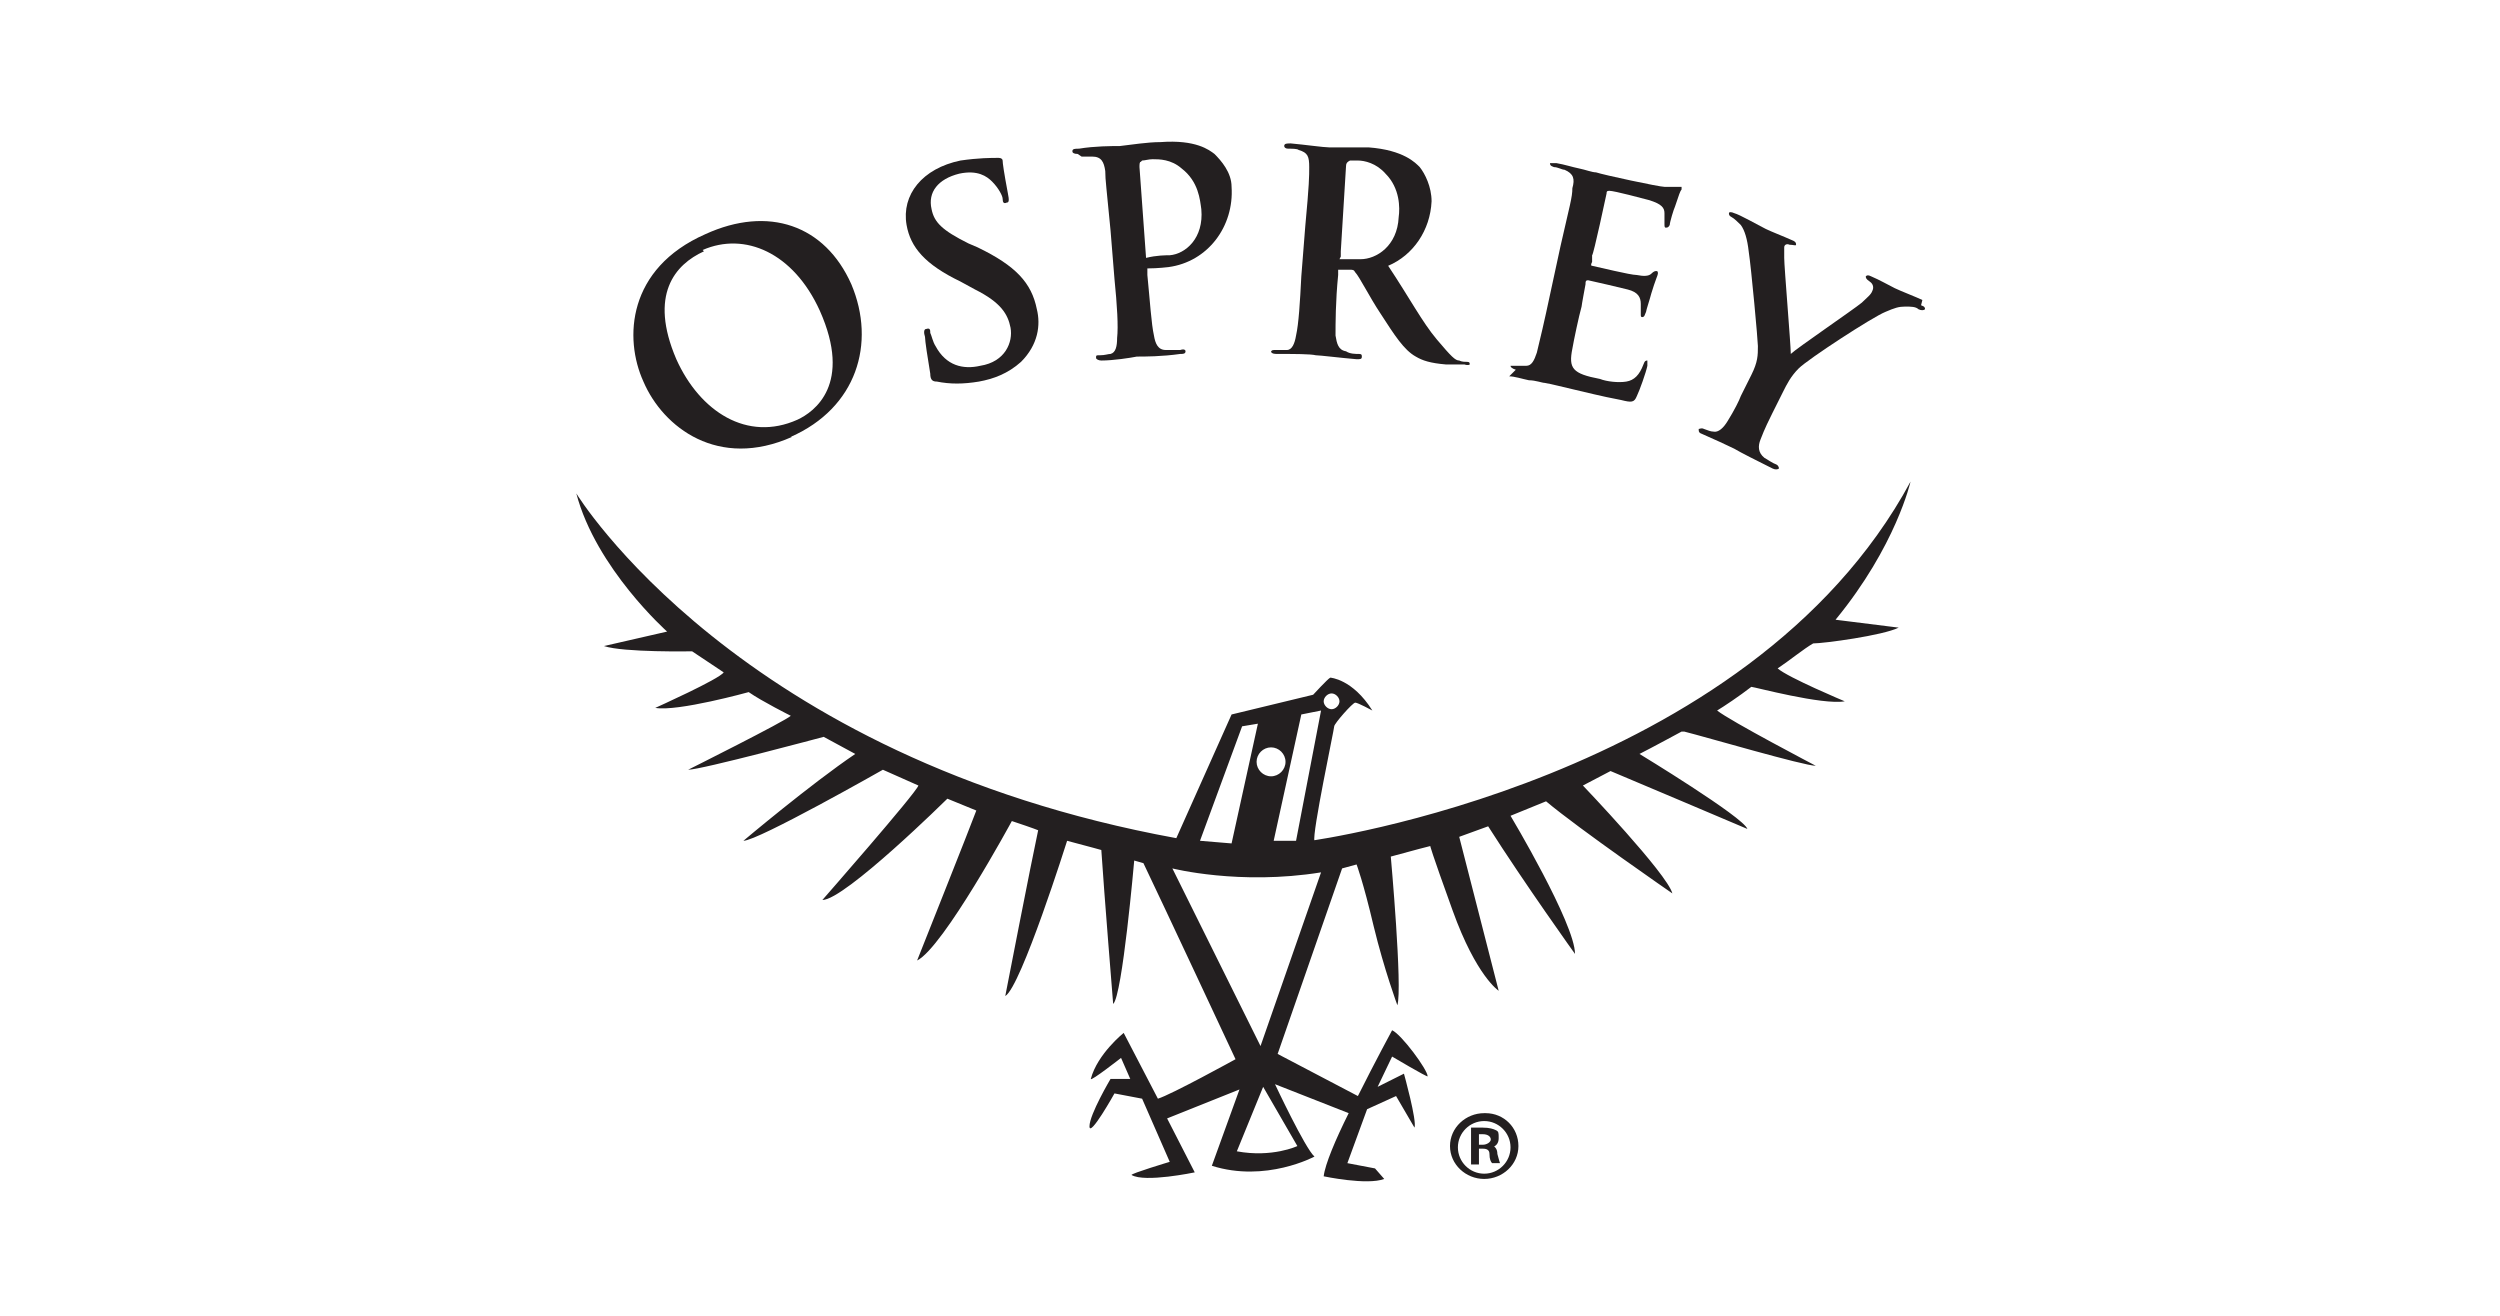 <?xml version="1.0" encoding="UTF-8"?>
<svg xmlns="http://www.w3.org/2000/svg" version="1.1" viewBox="0 0 190 100">
  <defs>
    <style>
      .cls-1 {
        fill: #231f20;
      }
    </style>
  </defs>
  <!-- Generator: Adobe Illustrator 28.7.1, SVG Export Plug-In . SVG Version: 1.2.0 Build 142)  -->
  <g>
    <g id="Layer_3">
      <g>
        <path class="cls-1" d="M113.4,87.2h0c.3-.1.5-.3.5-.7s0-.5-.2-.6c-.2-.1-.5-.2-1-.2s-.7,0-.9,0v2.8h.6v-1.2h.3c.3,0,.5.1.5.4,0,.4.1.6.2.7h.6c0,0-.1-.3-.2-.7,0-.4-.2-.6-.5-.7ZM112.7,87h-.3v-.8c0,0,.2,0,.3,0,.4,0,.6.2.6.4s-.3.4-.6.4Z"/>
        <path class="cls-1" d="M112.8,84.6h0c-1.4,0-2.6,1.1-2.6,2.5s1.2,2.5,2.6,2.5,2.6-1.1,2.6-2.5-1.1-2.5-2.5-2.5ZM112.8,89.2c-1.1,0-2-.9-2-2s.9-2,2-2h0c1.1,0,2,.9,2,2s-.9,2-2,2Z"/>
        <path class="cls-1" d="M82.2,11.9c.3,0,.7,0,.8,0,.7,0,.9.4,1,1.1,0,.7.1,1.3.4,4.5l.3,3.7c.2,2,.3,3.6.2,4.5,0,.6-.1,1.1-.5,1.2-.2,0-.4.1-.8.1-.3,0-.3,0-.3.2,0,.1.2.2.4.2.9,0,2.2-.2,2.7-.3.6,0,1.9,0,3.3-.2.2,0,.4,0,.4-.2,0-.1-.1-.2-.4-.1-.3,0-.8,0-1.1,0-.6,0-.8-.5-.9-1.1-.2-.9-.3-2.6-.5-4.6v-.5c.8,0,1.6-.1,1.6-.1,3-.4,5-3.1,4.8-6.1,0-1.1-.8-2-1.3-2.5-.4-.3-1.4-1.1-4.1-.9-1,0-2.2.2-3.1.3-.6,0-1.9,0-3.1.2-.3,0-.5,0-.5.2,0,.1.1.2.4.2ZM86.8,12.2c.2,0,.5-.1.8-.1.5,0,1.4,0,2.2.7,1.3,1,1.4,2.4,1.5,3.1.2,2.2-1.2,3.4-2.4,3.5-.3,0-1,0-1.8.2l-.5-6.9c0-.2,0-.4.1-.4Z"/>
        <path class="cls-1" d="M60.1,33.2c5-2.2,6.5-7.1,4.6-11.6-2-4.5-6.3-6-11.1-3.8-5.9,2.6-6.2,7.9-4.7,11.2,1.5,3.5,5.7,6.7,11.3,4.2ZM53.4,19c3.2-1.4,6.9.2,8.9,4.6,2.5,5.6-.4,7.7-1.7,8.3-3.8,1.7-7.4-.6-9.2-4.6-2.1-4.9-.1-7.2,2.1-8.2Z"/>
        <path class="cls-1" d="M73,21.4l1.1.6c2,1,2.5,1.9,2.7,2.9.2,1.1-.4,2.6-2.3,2.9-1.3.3-2.6,0-3.4-1.5-.2-.3-.3-.8-.4-1,0-.2,0-.4-.3-.3-.2,0-.2.3-.1.6,0,.3.2,1.6.4,2.8,0,.5.2.6.5.6,1,.2,2,.2,3.2,0,1.1-.2,2.2-.6,3.2-1.5,1.3-1.3,1.5-2.8,1.2-4-.4-2-1.6-3.3-4.5-4.7l-.7-.3c-2-1-2.6-1.6-2.8-2.6-.3-1.3.5-2.3,2.1-2.7,1.4-.3,2.1.2,2.5.6.5.5.8,1.1.8,1.3,0,.3.1.4.3.3.2,0,.2-.2.1-.7-.3-1.6-.4-2.3-.4-2.5,0-.1-.1-.2-.3-.2-.6,0-1.5,0-2.9.2-2.9.6-4.5,2.6-4.1,4.9.3,1.7,1.4,3,4.1,4.3Z"/>
        <path class="cls-1" d="M146.1,22.8c-.4-.2-1.7-.7-2.1-.9-.6-.3-1.1-.6-1.8-.9-.2-.1-.3-.1-.4,0,0,.1,0,.2.3.4.3.2.3.5.2.7-.1.3-.4.5-.8.9-.6.5-5,3.5-5.4,3.9,0-.7-.5-6.6-.5-7.3,0-.3,0-.6,0-.8,0-.2.2-.3.4-.2.3,0,.5.1.5,0,0-.1,0-.2-.2-.3-.9-.4-1.7-.7-2.1-.9-.6-.3-2-1.1-2.4-1.2-.2-.1-.4-.1-.4,0,0,.1,0,.2.2.3.2.1.5.4.7.6.3.4.5,1.1.6,2,.2,1.3.7,6.8.7,7.2,0,.7,0,1.2-.5,2.2l-.8,1.6c-.1.3-.5,1.1-1,1.9-.3.5-.7.9-1.1.8-.2,0-.4-.1-.7-.2-.2-.1-.3,0-.4,0,0,.2,0,.3.3.4.7.3,2,.9,2.4,1.1.5.3,1.7.9,2.9,1.5.2.1.4.1.5,0,0,0,0-.2-.2-.3-.3-.1-.7-.4-.9-.5-.5-.4-.5-.9-.3-1.4.3-.8.7-1.6.9-2l.8-1.6c.3-.6.6-1.2,1.2-1.8.7-.7,5.6-3.9,6.6-4.3.7-.3,1-.4,1.5-.4.4,0,.8,0,1,.2.2.1.4.1.5,0,0-.1,0-.2-.3-.3Z"/>
        <path class="cls-1" d="M114.7,28.6c.4,0,1,.2,1.5.3.5,0,1,.2,1.2.2.6.1,1.3.3,2.2.5.9.2,2,.5,3.6.8.8.2,1,.2,1.2-.3.2-.4.7-1.8.8-2.3,0-.2,0-.4,0-.4-.1,0-.2,0-.3.3-.3.8-.7,1.2-1.3,1.3-.6.1-1.5,0-2-.2-2.1-.4-2.4-.8-2.1-2.3.1-.6.5-2.5.7-3.2h0c0-.1.3-1.7.3-1.7,0,0,0,0,0,0h0c0-.2,0-.3.2-.3.5.1,2.6.6,3,.7.8.2,1,.6,1,1.1,0,.3,0,.6,0,.8,0,.1,0,.2.1.2.2,0,.2-.2.3-.4,0-.1.3-1,.4-1.4.3-1,.5-1.4.5-1.5,0-.1,0-.2-.1-.2-.1,0-.2,0-.4.2-.2.2-.6.2-1.1.1-.5,0-2.9-.6-3.4-.7-.1,0-.1-.1,0-.3v-.5c.1,0,1.1-4.7,1.1-4.7,0-.1,0-.2.2-.2.4,0,2.6.6,3,.7,1,.3,1.2.6,1.2,1,0,.3,0,.6,0,.8,0,.2,0,.3.1.3.1,0,.2,0,.3-.2,0-.2.3-1.2.4-1.4.3-.9.4-1.2.5-1.3,0-.1,0-.2,0-.2s-.2,0-.4,0c-.2,0-.5,0-.9,0-.4,0-4.6-.9-5.2-1.1-.3,0-.8-.2-1.3-.3-.5-.1-1.1-.3-1.7-.4-.3,0-.5,0-.5,0,0,.1,0,.2.3.3.3,0,.6.2.8.2.7.3.8.7.6,1.4,0,.7-.2,1.3-.9,4.4l-.8,3.7c-.4,1.9-.8,3.6-1,4.4-.2.6-.4,1-.8,1-.2,0-.5,0-.8,0-.3,0-.3,0-.4,0,0,.1.1.2.4.3Z"/>
        <path class="cls-1" d="M97.4,26.9c.9,0,2.2,0,2.6.1.3,0,1.9.2,3.1.3.3,0,.4,0,.4-.2,0-.1,0-.2-.2-.2-.3,0-.7,0-1-.2-.6-.1-.7-.6-.8-1.2,0-.9,0-2.6.2-4.6v-.3s0-.1,0-.1h0c.3,0,.6,0,.9,0h0c.2,0,.3,0,.4.2.3.3,1.1,1.9,1.9,3.1,1.1,1.7,1.8,2.8,2.7,3.3.5.3,1.1.5,2.3.6h1.4c.3.1.4,0,.4,0,0-.1,0-.2-.2-.2-.2,0-.4,0-.6-.1-.3,0-.6-.3-1.7-1.6-1.1-1.3-2.1-3.2-3.7-5.6,1.9-.8,3.2-2.7,3.3-4.9,0-1.1-.5-2.1-.9-2.6-.3-.3-1.2-1.3-3.9-1.5-.6,0-1.2,0-1.8,0h0c-.5,0-.9,0-1.2,0-.4,0-1.8-.2-2.9-.3-.3,0-.5,0-.5.2,0,.1.1.2.3.2.3,0,.7,0,.8.1.7.2.8.5.8,1.3,0,.7,0,1.3-.3,4.5l-.3,3.8c-.1,2-.2,3.6-.4,4.5-.1.6-.3,1.1-.7,1.1-.2,0-.5,0-.8,0-.3,0-.3,0-.4.1,0,.1.1.2.4.2ZM101.9,19.5s0-.2,0-.4l.4-6.5c0-.2.1-.3.3-.4,0,0,0,0,0,0,.2,0,.4,0,.6,0,.5,0,1.4.2,2.1,1,1.1,1.1,1.1,2.6,1,3.3-.1,2.2-1.7,3.2-2.9,3.2-.2,0-.9,0-1.6,0h0Z"/>
        <path class="cls-1" d="M99.9,63.9c-.2-.5,1.5-8.5,1.5-8.7,0-.2,1.4-1.8,1.6-1.8s1.3.6,1.3.6c-1.5-2.4-3.2-2.5-3.2-2.5-.2.1-1.3,1.3-1.3,1.3l-6.2,1.5-4.2,9.4c-33.4-6.1-45.6-26.2-45.6-26.2,1.5,5.7,6.9,10.5,6.9,10.5l-4.8,1.1c1.5.5,6.7.4,6.7.4l2.4,1.6c-.3.5-5.2,2.7-5.2,2.7,1.7.3,7.1-1.2,7.1-1.2,1,.7,3.2,1.8,3.2,1.8-.4.4-7.8,4.1-7.8,4.1,1,0,10.3-2.5,10.3-2.5l2.4,1.3c-3.4,2.3-8.5,6.6-8.5,6.6,1.1,0,10.6-5.4,10.6-5.4l2.7,1.2c-.2.6-7.3,8.7-7.3,8.7,1.7,0,9.5-7.7,9.5-7.7l2.2.9c-.4,1.1-4.5,11.4-4.5,11.4,2-1,7.2-10.6,7.2-10.6,1.8.6,2,.7,2,.7-.5,2.3-2.5,12.6-2.5,12.6,1.2-.7,4.7-11.8,4.7-11.8,1.9.5,2.6.7,2.6.7.2,3.1.9,11.7.9,11.7.7-.6,1.6-10.9,1.6-10.9l.7.2c1.3,2.7,7,14.9,7,14.9,0,0-4.9,2.7-5.9,3l-2.6-5s-2,1.6-2.5,3.5c0,.2,2.3-1.6,2.3-1.6l.7,1.6h-1.5c0,0-1.6,2.7-1.6,3.6s1.9-2.5,1.9-2.5l2.1.4,2.1,4.8s-3,.9-2.9,1c1,.6,4.8-.2,4.8-.2l-2.1-4.1,5.5-2.2-2.1,5.8c4.1,1.3,7.8-.7,7.8-.7-.7-.6-3-5.5-3-5.5l5.6,2.2c-1,2-1.8,3.9-1.9,4.8,0,0,3.3.7,4.6.2,0,0-.7-.8-.7-.8l-2.1-.4,1.5-4.1,2.2-1,1.4,2.4c.2-.5-.8-4.1-.8-4.1l-2,1,1.1-2.3s2.7,1.6,2.7,1.5c0-.5-2-3.2-2.7-3.5,0,0-1.3,2.4-2.6,5l-6.1-3.2,4.9-14.1,1.1-.3s.5,1.3,1.3,4.7c.8,3.3,1.8,6,1.8,6,.4-1.3-.5-11.3-.5-11.3,1.8-.5,3-.8,3-.8,0,0,0,.2,1.7,4.9,1.8,5,3.5,6.1,3.5,6.1l-3-11.7,2.2-.8c2.8,4.4,6.6,9.7,6.6,9.7,0-2.3-4.9-10.5-4.9-10.5,2.2-.9,2.7-1.1,2.7-1.1,2.5,2.1,9.6,7,9.6,7-.4-1.5-6.8-8.2-6.8-8.2l2.1-1.1c.5.2,10.4,4.4,10.4,4.4-.3-.9-8.2-5.7-8.2-5.7.8-.4,3.2-1.7,3.2-1.7h.2c1.6.4,9.1,2.6,10,2.6,0,0-6.5-3.4-7.5-4.2.5-.3,1.7-1.1,2.6-1.8.2,0,5.4,1.4,7.1,1.1,0,0-4.3-1.8-5.1-2.5.9-.6,2-1.5,2.7-1.9.8,0,5.3-.6,6.5-1.2l-4.8-.6c4.6-5.6,5.7-10.5,5.7-10.5-12.3,22.8-45.6,27.3-45.6,27.3ZM101.2,52.7c.3,0,.6.3.6.6s-.3.6-.6.6-.6-.3-.6-.6.3-.6.6-.6ZM100.4,54l-1.9,9.9h-1.7c0,0,2.1-9.6,2.1-9.6l1.5-.3ZM96.6,56.8c.6,0,1.1.5,1.1,1.1s-.5,1.1-1.1,1.1-1.1-.5-1.1-1.1.5-1.1,1.1-1.1ZM94.4,55.2l1.2-.2-2,9.1-2.4-.2,3.2-8.7ZM98.6,87.1s-1.9.9-4.6.4l2-4.9,2.6,4.5ZM95.8,79.5l-6.7-13.5s5.1,1.3,11.3.3l-4.6,13.2Z"/>
      </g>
    </g>
  </g>
</svg>